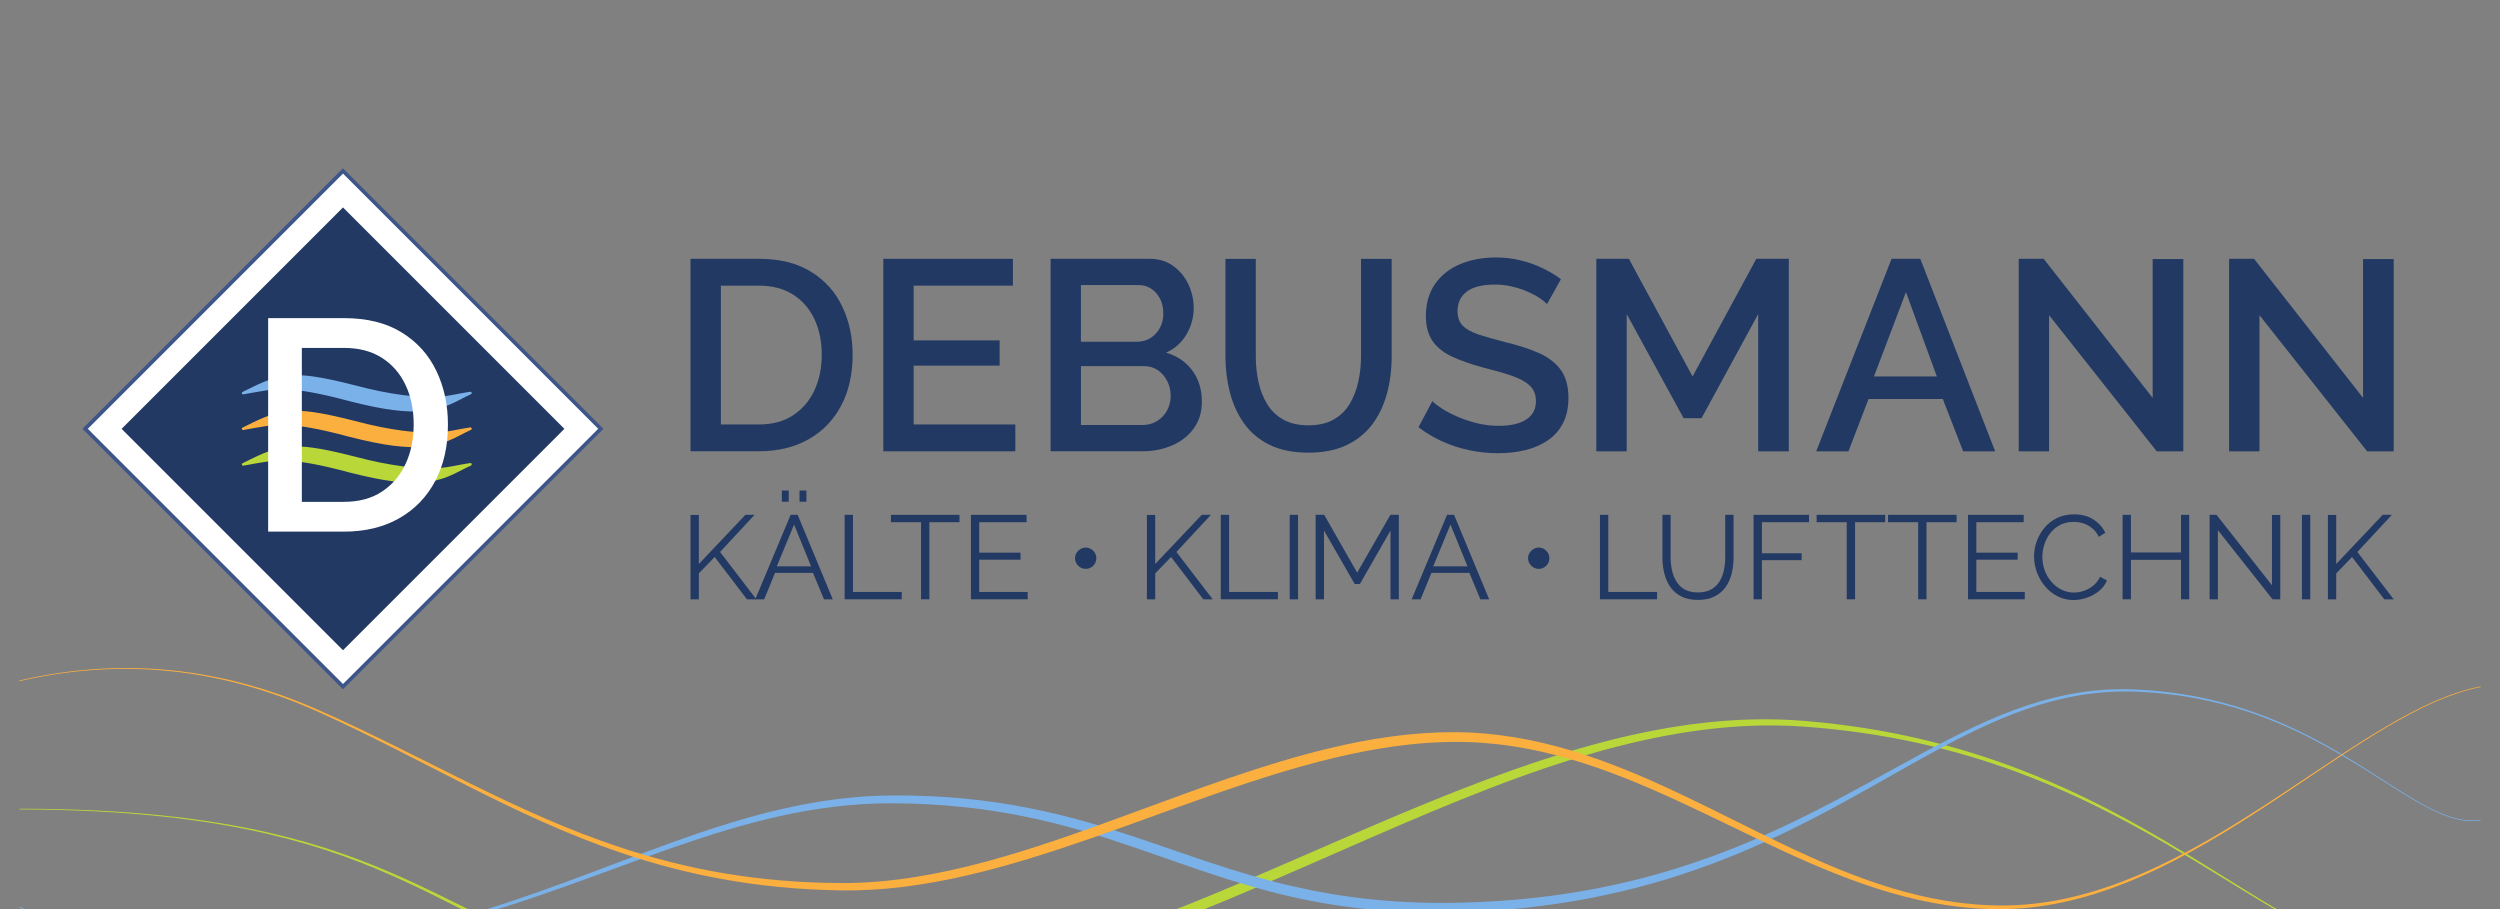 <?xml version="1.0" encoding="UTF-8"?>
<svg xmlns="http://www.w3.org/2000/svg" xmlns:xlink="http://www.w3.org/1999/xlink" version="1.1" id="Ebene_1" x="0px" y="0px" viewBox="0 0 789 287" style="enable-background:new 0 0 789 287;" xml:space="preserve">
<rect x="0" y="0" width="789" height="287" fill="#808080" stroke="none"/>
<style type="text/css">
	.st0{clip-path:url(#SVGID_00000174576333641210684010000002677241351811274151_);}
	.st1{fill-rule:evenodd;clip-rule:evenodd;fill:#BAD739;}
	.st2{fill-rule:evenodd;clip-rule:evenodd;fill:#7AB1E8;}
	.st3{fill-rule:evenodd;clip-rule:evenodd;fill:#FAAF3F;}
	.st4{fill:#223964;}
	.st5{fill-rule:evenodd;clip-rule:evenodd;fill:#3D5588;}
	.st6{fill-rule:evenodd;clip-rule:evenodd;fill:#223964;}
	.st7{fill-rule:evenodd;clip-rule:evenodd;fill:#FFFFFF;}
	.st8{fill:#FFFFFF;}
	.st9{fill:none;}
</style>
<g>
	<defs>
		<rect id="SVGID_1_" width="789" height="287"></rect>
	</defs>
	<clipPath id="SVGID_00000158022030515935293030000014355667716874453398_">
		<use xlink:href="#SVGID_1_" style="overflow:visible;"></use>
	</clipPath>
	<g style="clip-path:url(#SVGID_00000158022030515935293030000014355667716874453398_);">
		<g>
			<path class="st1" d="M6.19,255.45c-0.06,0-0.11-0.05-0.11-0.11c0-0.06,0.05-0.11,0.11-0.11c33.69-0.01,58.72,3,78.76,7.58     c68.43,15.62,78.57,50.32,175.74,49.85c30.08-0.14,59.32-7.24,87.96-17.23c12.12-4.23,24.14-8.99,36.07-13.95     c15.97-6.65,31.78-13.7,47.47-20.43c24.6-10.55,48.91-20.32,72.97-26.67c21.59-5.7,43.01-8.63,64.32-6.86     c26.1,2.16,48.17,7.8,67.42,15.11c28.61,10.86,50.98,25.46,71.11,37.9c25.85,15.98,47.99,28.39,74.79,24.8     c0.06-0.01,0.11,0.03,0.12,0.09c0.01,0.06-0.03,0.11-0.09,0.12c-26.86,3.68-49.06-8.75-75.06-24.63     c-20.15-12.31-42.6-26.69-71.25-37.27c-19.21-7.09-41.21-12.45-67.18-14.32c-21.09-1.51-42.22,1.65-63.52,7.5     c-23.88,6.56-47.93,16.57-72.35,27.19c-15.67,6.82-31.49,13.89-47.49,20.52c-12,4.97-24.1,9.69-36.32,13.85     c-28.99,9.89-58.6,16.69-88.98,16.54c-97.49-0.48-107.29-35.55-175.84-51.66C64.85,258.56,39.84,255.54,6.19,255.45z"></path>
			<path class="st2" d="M6.14,286.44c-0.05-0.02-0.08-0.09-0.05-0.14c0.02-0.05,0.09-0.08,0.14-0.05     c14.02,6.19,24.35,9.98,35.15,12.08c10.6,2.06,21.66,2.49,37.1,2c22.96-0.75,43.33-4.45,62.08-9.55     c52.8-14.35,92.74-39.48,141.23-39.74c32.37-0.14,55.35,6.08,76.88,13.27c16.14,5.39,31.47,11.31,49.43,15.42     c15.55,3.56,33.08,5.8,54.87,5.1c25.52-0.76,47.06-4.85,65.87-10.68c63.36-19.61,95.94-58.69,144.93-56.56     c13.15,0.55,24.68,2.94,34.91,6.3c37.25,12.24,57.06,37.6,74.11,34.84c0.06-0.01,0.11,0.03,0.12,0.09s-0.03,0.11-0.09,0.12     c-17.05,2.81-36.95-22.54-74.29-34.62c-10.19-3.29-21.69-5.58-34.79-6.04c-48.98-1.62-81.09,37.84-144.2,58.09     c-18.95,6.08-40.68,10.44-66.47,11.48c-22.11,0.83-39.93-1.29-55.72-4.89c-18.08-4.12-33.49-10.12-49.7-15.64     c-21.24-7.23-43.87-13.65-75.86-13.8c-48.28-0.26-88.31,24.3-141,38.11c-18.84,4.94-39.28,8.53-62.3,9.12     c-15.48,0.42-26.55-0.08-37.17-2.17C30.51,296.45,20.18,292.66,6.14,286.44z"></path>
			<path class="st3" d="M6.21,214.96c-0.06,0.01-0.12-0.02-0.13-0.08c-0.01-0.06,0.02-0.12,0.08-0.13     c14.72-3.42,30.74-4.92,47.82-3.21c14.71,1.47,30.2,5.32,46.32,12.44c33.75,14.82,62,32.49,96.1,43.66     c20.17,6.61,42.39,10.93,69,11.05c30.44,0.16,61.48-10.92,92.57-22.35c20.4-7.5,40.83-15.18,61.09-20.07     c13.44-3.25,26.81-5.24,40.04-5.2c25.7,0.13,48.65,8.85,70.89,19.35c22.32,10.54,43.92,22.87,66.95,29.83     c11.55,3.49,23.46,5.63,35.99,5.51c16.71-0.17,32.74-5.12,48.03-12.31c14.09-6.63,27.55-15.16,40.34-23.62     c22.66-14.98,43.21-29.72,61.49-33.17c0.06-0.01,0.11,0.03,0.13,0.09c0.01,0.06-0.03,0.11-0.09,0.12     c-18.25,3.5-38.76,18.23-61.31,33.29c-12.77,8.53-26.2,17.16-40.26,23.91c-15.36,7.37-31.47,12.51-48.31,12.83     c-12.67,0.25-24.72-1.79-36.44-5.2c-23.17-6.74-44.99-18.83-67.5-29.17c-21.98-10.1-44.62-18.52-69.91-18.39     c-10.43,0.03-20.93,1.39-31.5,3.58c-15.21,3.15-30.54,8.09-45.91,13.48c-25.44,8.93-51.01,19.17-76.3,25.03     c-13.44,3.12-26.8,4.98-40.02,4.78c-26.84-0.41-49.2-5.03-69.47-11.9c-34.03-11.54-62.18-29.47-95.84-44.62     c-16.04-7.18-31.47-11.13-46.13-12.65C36.9,210.08,20.91,211.58,6.21,214.96z"></path>
			<polygon class="st4" points="217.93,189.14 217.93,162.52 220.56,162.52 220.56,177.99 235.25,162.48 238.14,162.48      227.25,174.2 238.7,189.14 235.73,189.14 225.55,175.78 220.56,180.96 220.56,189.14    "></polygon>
			<path class="st4" d="M252.33,158.35v-3.53h2.18v3.53H252.33z M246.74,158.35v-3.53h2.18v3.53H246.74z M255.98,178.74l-5.37-13.18     l-5.45,13.18H255.98z M249.52,162.48h2.22l11.08,26.66h-2.78l-3.46-8.34H244.6l-3.42,8.34h-2.82L249.52,162.48z"></path>
			<polygon class="st4" points="266.57,189.14 266.57,162.48 269.2,162.48 269.2,186.82 284.59,186.82 284.59,189.14    "></polygon>
			<polygon class="st4" points="302.81,164.81 293.31,164.81 293.31,189.14 290.68,189.14 290.68,164.81 281.18,164.81      281.18,162.48 302.81,162.48    "></polygon>
			<polygon class="st4" points="324.33,186.82 324.33,189.14 306.42,189.14 306.42,162.48 323.99,162.48 323.99,164.81      309.04,164.81 309.04,174.42 322.08,174.42 322.08,176.64 309.04,176.64 309.04,186.82    "></polygon>
			<path class="st4" d="M346,176.15c0,0.63-0.15,1.19-0.45,1.71c-0.3,0.51-0.71,0.92-1.22,1.22c-0.51,0.3-1.07,0.45-1.67,0.45     c-0.6,0-1.16-0.15-1.67-0.45c-0.51-0.3-0.93-0.71-1.24-1.22c-0.31-0.51-0.47-1.08-0.47-1.71c0-0.6,0.16-1.15,0.47-1.65     c0.31-0.5,0.73-0.91,1.24-1.22c0.51-0.31,1.07-0.47,1.67-0.47c0.6,0,1.16,0.16,1.67,0.47c0.51,0.31,0.92,0.72,1.22,1.22     C345.85,175,346,175.55,346,176.15z"></path>
			<polygon class="st4" points="361.96,189.14 361.96,162.52 364.59,162.52 364.59,177.99 379.28,162.48 382.17,162.48      371.28,174.2 382.73,189.14 379.76,189.14 369.59,175.78 364.59,180.96 364.59,189.14    "></polygon>
			<polygon class="st4" points="385.28,189.14 385.28,162.48 387.91,162.48 387.91,186.82 403.31,186.82 403.31,189.14    "></polygon>
			<rect x="407.03" y="162.48" class="st4" width="2.63" height="26.67"></rect>
			<polygon class="st4" points="438.84,189.14 438.84,167.44 429.19,184.3 427.54,184.3 417.85,167.44 417.85,189.14 415.22,189.14      415.22,162.48 417.92,162.48 428.32,180.73 438.8,162.48 441.47,162.48 441.47,189.14    "></polygon>
			<path class="st4" d="M463.14,178.74l-5.37-13.18l-5.45,13.18H463.14z M456.68,162.48h2.22l11.08,26.66h-2.78l-3.46-8.34h-11.98     l-3.42,8.34h-2.82L456.68,162.48z"></path>
			<path class="st4" d="M488.98,176.15c0,0.63-0.15,1.19-0.45,1.71c-0.3,0.51-0.71,0.92-1.22,1.22c-0.51,0.3-1.07,0.45-1.67,0.45     c-0.6,0-1.16-0.15-1.67-0.45c-0.51-0.3-0.92-0.71-1.24-1.22c-0.31-0.51-0.47-1.08-0.47-1.71c0-0.6,0.16-1.15,0.47-1.65     c0.31-0.5,0.73-0.91,1.24-1.22c0.51-0.31,1.07-0.47,1.67-0.47c0.6,0,1.16,0.16,1.67,0.47c0.51,0.31,0.92,0.72,1.22,1.22     C488.83,175,488.98,175.55,488.98,176.15z"></path>
			<polygon class="st4" points="504.94,189.14 504.94,162.48 507.57,162.48 507.57,186.82 522.97,186.82 522.97,189.14    "></polygon>
			<path class="st4" d="M535.89,189.33c-2.1,0-3.88-0.37-5.33-1.13c-1.45-0.75-2.6-1.76-3.46-3.02c-0.85-1.27-1.47-2.7-1.86-4.3     c-0.39-1.6-0.58-3.25-0.58-4.96v-13.45h2.59v13.45c0,1.38,0.14,2.73,0.43,4.06c0.29,1.33,0.76,2.52,1.41,3.57     c0.65,1.05,1.53,1.88,2.63,2.5c1.1,0.61,2.48,0.92,4.13,0.92c1.7,0,3.11-0.32,4.22-0.96c1.11-0.64,1.99-1.48,2.63-2.53     c0.64-1.05,1.09-2.24,1.37-3.55c0.27-1.31,0.41-2.65,0.41-4v-13.45h2.63v13.45c0,1.78-0.2,3.48-0.6,5.11     c-0.4,1.63-1.05,3.06-1.93,4.28c-0.89,1.23-2.05,2.2-3.48,2.93C539.68,188.97,537.94,189.33,535.89,189.33z"></path>
			<polygon class="st4" points="553.43,189.14 553.43,162.48 570.93,162.48 570.93,164.81 556.06,164.81 556.06,174.61      568.6,174.61 568.6,176.79 556.06,176.79 556.06,189.14    "></polygon>
			<polygon class="st4" points="594.97,164.81 585.46,164.81 585.46,189.14 582.83,189.14 582.83,164.81 573.33,164.81      573.33,162.48 594.97,162.48    "></polygon>
			<polygon class="st4" points="617.5,164.81 608,164.81 608,189.14 605.37,189.14 605.37,164.81 595.87,164.81 595.87,162.48      617.5,162.48    "></polygon>
			<polygon class="st4" points="639.02,186.82 639.02,189.14 621.11,189.14 621.11,162.48 638.68,162.48 638.68,164.81      623.73,164.81 623.73,174.42 636.77,174.42 636.77,176.64 623.73,176.64 623.73,186.82    "></polygon>
			<path class="st4" d="M641.95,175.62c0-1.63,0.28-3.22,0.84-4.79c0.56-1.56,1.38-2.99,2.46-4.28c1.08-1.29,2.4-2.32,3.98-3.08     c1.58-0.76,3.37-1.14,5.37-1.14c2.38,0,4.41,0.54,6.1,1.63c1.69,1.09,2.94,2.49,3.74,4.19l-2.06,1.28     c-0.58-1.18-1.3-2.11-2.18-2.8c-0.88-0.69-1.81-1.18-2.8-1.48c-0.99-0.3-1.97-0.45-2.95-0.45c-1.6,0-3.02,0.32-4.24,0.96     c-1.23,0.64-2.26,1.49-3.1,2.55c-0.84,1.06-1.47,2.25-1.9,3.57c-0.43,1.32-0.64,2.65-0.64,4c0,1.48,0.25,2.89,0.75,4.24     c0.5,1.35,1.2,2.55,2.1,3.59c0.9,1.04,1.96,1.86,3.17,2.48c1.21,0.61,2.54,0.92,3.96,0.92c1,0,2.03-0.17,3.08-0.52     c1.05-0.35,2.03-0.89,2.95-1.62c0.91-0.73,1.65-1.67,2.2-2.82l2.18,1.13c-0.55,1.33-1.4,2.45-2.56,3.38     c-1.15,0.93-2.43,1.63-3.85,2.1c-1.41,0.48-2.8,0.71-4.15,0.71c-1.83,0-3.51-0.4-5.03-1.18c-1.53-0.79-2.85-1.84-3.96-3.16     c-1.11-1.31-1.97-2.79-2.57-4.43C642.25,178.96,641.95,177.3,641.95,175.62z"></path>
			<polygon class="st4" points="690.92,162.48 690.92,189.14 688.33,189.14 688.33,176.68 672.52,176.68 672.52,189.14      669.89,189.14 669.89,162.48 672.52,162.48 672.52,174.35 688.33,174.35 688.33,162.48    "></polygon>
			<polygon class="st4" points="699.97,167.32 699.97,189.14 697.35,189.14 697.35,162.48 699.53,162.48 717.03,184.71      717.03,162.52 719.65,162.52 719.65,189.14 717.21,189.14    "></polygon>
			<rect x="726.49" y="162.48" class="st4" width="2.63" height="26.67"></rect>
			<polygon class="st4" points="734.68,189.14 734.68,162.52 737.31,162.52 737.31,177.99 751.99,162.48 754.88,162.48      743.99,174.2 755.45,189.14 752.48,189.14 742.3,175.78 737.31,180.96 737.31,189.14    "></polygon>
			<path class="st4" d="M259.34,111.97c0-4.28-0.78-8.06-2.35-11.34c-1.57-3.28-3.82-5.85-6.76-7.7c-2.94-1.85-6.52-2.78-10.74-2.78     h-11.98v43.81h11.98c4.28,0,7.89-0.97,10.82-2.91c2.94-1.94,5.18-4.56,6.72-7.87C258.57,119.87,259.34,116.13,259.34,111.97z      M217.93,142.43V81.68h21.56c6.56,0,12.04,1.35,16.43,4.06c4.39,2.71,7.69,6.36,9.88,10.95c2.2,4.59,3.29,9.68,3.29,15.27     c0,6.16-1.21,11.52-3.63,16.09c-2.43,4.56-5.86,8.1-10.31,10.61c-4.45,2.51-9.67,3.76-15.66,3.76H217.93z"></path>
			<polygon class="st4" points="320.44,133.96 320.44,142.43 278.77,142.43 278.77,81.68 319.67,81.68 319.67,90.15 288.35,90.15      288.35,107.43 315.48,107.43 315.48,115.39 288.35,115.39 288.35,133.96    "></polygon>
			<path class="st4" d="M341.14,89.98v17.88h17.63c1.6,0,3.02-0.38,4.28-1.15c1.25-0.77,2.25-1.83,2.99-3.17     c0.74-1.34,1.11-2.87,1.11-4.58c0-1.77-0.34-3.32-1.03-4.66s-1.61-2.4-2.78-3.17c-1.17-0.77-2.52-1.16-4.06-1.16H341.14z      M369.47,124.97c0-1.71-0.36-3.27-1.07-4.66c-0.71-1.4-1.68-2.54-2.91-3.42c-1.23-0.88-2.67-1.33-4.32-1.33h-20.02v18.57h19.42     c1.71,0,3.24-0.41,4.58-1.24c1.34-0.83,2.4-1.94,3.17-3.34C369.08,128.15,369.47,126.63,369.47,124.97z M379.31,126.77     c0,3.25-0.84,6.05-2.52,8.38c-1.68,2.34-3.95,4.14-6.8,5.39c-2.85,1.25-5.99,1.88-9.41,1.88h-29.01V81.68h31.31     c2.85,0,5.32,0.76,7.4,2.27c2.08,1.51,3.68,3.45,4.79,5.82c1.11,2.37,1.67,4.84,1.67,7.4c0,2.97-0.76,5.75-2.27,8.34     c-1.51,2.6-3.67,4.52-6.46,5.78c3.48,1.03,6.23,2.89,8.26,5.6C378.29,119.6,379.31,122.89,379.31,126.77z"></path>
			<path class="st4" d="M412.93,142.86c-4.85,0-8.94-0.83-12.28-2.48c-3.34-1.65-6.02-3.91-8.04-6.76c-2.02-2.85-3.51-6.1-4.45-9.75     c-0.94-3.65-1.41-7.44-1.41-11.38v-30.8h9.58v30.8c0,2.79,0.29,5.49,0.86,8.09c0.57,2.59,1.48,4.92,2.74,6.97     c1.25,2.05,2.95,3.68,5.09,4.88c2.14,1.2,4.78,1.8,7.91,1.8c3.19,0,5.86-0.61,8-1.84c2.14-1.23,3.82-2.88,5.05-4.96     c1.23-2.08,2.13-4.41,2.7-6.97c0.57-2.57,0.86-5.22,0.86-7.96v-30.8h9.67v30.8c0,4.16-0.5,8.09-1.5,11.76     c-1,3.68-2.54,6.9-4.62,9.67c-2.08,2.77-4.78,4.95-8.09,6.54C421.69,142.06,417.67,142.86,412.93,142.86z"></path>
			<path class="st4" d="M488.23,95.97c-0.57-0.63-1.4-1.3-2.48-2.01c-1.08-0.71-2.37-1.38-3.85-2.01c-1.48-0.63-3.08-1.14-4.79-1.54     c-1.71-0.4-3.48-0.6-5.3-0.6c-3.99,0-6.96,0.74-8.9,2.22c-1.94,1.48-2.91,3.54-2.91,6.16c0,1.94,0.54,3.46,1.62,4.58     c1.08,1.11,2.74,2.04,4.96,2.78c2.22,0.74,5.02,1.54,8.39,2.4c4.11,0.97,7.67,2.13,10.7,3.47c3.02,1.34,5.33,3.12,6.93,5.35     c1.6,2.22,2.4,5.16,2.4,8.81c0,3.08-0.57,5.73-1.71,7.96c-1.14,2.22-2.74,4.03-4.79,5.43c-2.05,1.4-4.42,2.43-7.1,3.08     c-2.68,0.66-5.56,0.98-8.64,0.98c-3.02,0-6.03-0.31-9.03-0.94c-3-0.63-5.85-1.56-8.56-2.78c-2.71-1.23-5.21-2.72-7.49-4.49     l4.36-8.21c0.74,0.74,1.81,1.55,3.21,2.44c1.4,0.88,3.02,1.73,4.88,2.52c1.85,0.8,3.88,1.47,6.08,2.01     c2.2,0.54,4.43,0.81,6.72,0.81c3.82,0,6.75-0.67,8.77-2.01c2.02-1.34,3.04-3.27,3.04-5.78c0-2.05-0.66-3.7-1.97-4.92     c-1.31-1.23-3.22-2.27-5.73-3.12c-2.51-0.86-5.5-1.71-8.98-2.57c-3.99-1.08-7.33-2.27-10.01-3.55c-2.68-1.28-4.69-2.94-6.03-4.96     c-1.34-2.02-2.01-4.61-2.01-7.74c0-3.99,0.97-7.37,2.91-10.14c1.94-2.77,4.58-4.85,7.92-6.25c3.34-1.4,7.09-2.09,11.25-2.09     c2.74,0,5.33,0.3,7.79,0.9c2.45,0.6,4.75,1.41,6.89,2.44c2.14,1.03,4.09,2.19,5.86,3.51L488.23,95.97z"></path>
			<polygon class="st4" points="554.88,142.43 554.88,99.13 537,131.99 531.35,131.99 513.39,99.13 513.39,142.43 503.8,142.43      503.8,81.68 514.07,81.68 534.18,118.81 554.29,81.68 564.55,81.68 564.55,142.43    "></polygon>
			<path class="st4" d="M611.27,118.81l-9.75-26.61l-10.1,26.61H611.27z M596.98,81.68h9.07l23.62,60.75h-10.1l-6.42-16.51h-23.44     l-6.33,16.51h-10.18L596.98,81.68z"></path>
			<polygon class="st4" points="646.69,99.47 646.69,142.43 637.11,142.43 637.11,81.68 644.98,81.68 679.38,125.57 679.38,81.76      689.05,81.76 689.05,142.43 680.66,142.43    "></polygon>
			<polygon class="st4" points="713.09,99.47 713.09,142.43 703.51,142.43 703.51,81.68 711.38,81.68 745.78,125.57 745.78,81.76      755.45,81.76 755.45,142.43 747.06,142.43    "></polygon>
		</g>
		<g>
			
				<rect x="50.11" y="77.19" transform="matrix(0.707 -0.707 0.707 0.707 -63.99 116.187)" class="st5" width="116.29" height="116.29"></rect>
			
				<rect x="51.29" y="78.38" transform="matrix(0.707 -0.707 0.707 0.707 -63.99 116.187)" class="st6" width="113.92" height="113.92"></rect>
			<path class="st7" d="M108.25,65.47l-69.87,69.87l69.87,69.87l69.87-69.87L108.25,65.47z M108.25,54.78l80.55,80.55l-80.55,80.55     L27.7,135.34L108.25,54.78z"></path>
			<path class="st1" d="M148.35,146.15c0.22-0.06,0.45,0.06,0.51,0.28c0.06,0.22-0.06,0.44-0.28,0.51c-2.41,1.08-4.41,2.34-7.02,3.4     c-2.16,0.87-4.63,1.61-7.89,1.92c-2.63,0.25-5.76,0.12-9.59-0.35c-3.82-0.47-8.33-1.41-13.8-2.8c-4.93-1.33-8.82-2.21-12.03-2.79     c-1.45-0.26-2.75-0.45-3.95-0.61c-1.42-0.18-2.69-0.32-3.9-0.36c-2.32-0.09-4.35,0.05-6.62,0.4c-2.07,0.32-4.24,0.71-6.91,1.2     c-0.21,0.07-0.45-0.05-0.52-0.26c-0.07-0.21,0.05-0.45,0.26-0.52c2.47-1.21,4.46-2.23,6.43-3.05c2.36-0.99,4.57-1.64,7.14-2     c1.38-0.19,2.85-0.25,4.49-0.2c1.34,0.04,2.78,0.2,4.38,0.42c3.36,0.48,7.4,1.37,12.56,2.67c6.31,1.69,11.32,2.61,15.38,3.15     c2.51,0.33,4.66,0.48,6.54,0.56c2.92,0.12,5.19,0.05,7.24-0.24C143.53,147.06,145.78,146.52,148.35,146.15z"></path>
			<path class="st3" d="M148.35,134.9c0.22-0.06,0.45,0.06,0.51,0.28c0.06,0.22-0.06,0.44-0.28,0.51c-2.41,1.08-4.41,2.34-7.02,3.4     c-2.16,0.87-4.63,1.61-7.89,1.92c-2.63,0.25-5.76,0.12-9.59-0.35c-3.82-0.47-8.33-1.41-13.8-2.8c-4.93-1.33-8.82-2.21-12.03-2.79     c-1.45-0.26-2.75-0.45-3.95-0.61c-1.42-0.18-2.69-0.32-3.9-0.36c-2.32-0.09-4.35,0.05-6.62,0.4c-2.07,0.32-4.24,0.71-6.91,1.2     c-0.21,0.07-0.45-0.05-0.52-0.26c-0.07-0.21,0.05-0.45,0.26-0.52c2.47-1.21,4.46-2.23,6.43-3.05c2.36-0.99,4.57-1.64,7.14-2     c1.38-0.19,2.85-0.25,4.49-0.2c1.34,0.04,2.78,0.2,4.38,0.42c3.36,0.48,7.4,1.37,12.56,2.67c6.31,1.69,11.32,2.61,15.38,3.15     c2.51,0.33,4.66,0.48,6.54,0.56c2.92,0.12,5.19,0.05,7.24-0.24C143.53,135.81,145.78,135.27,148.35,134.9z"></path>
			<path class="st2" d="M148.35,123.65c0.22-0.06,0.45,0.06,0.51,0.28s-0.06,0.44-0.28,0.51c-2.41,1.08-4.41,2.34-7.02,3.4     c-2.16,0.87-4.63,1.61-7.89,1.92c-2.63,0.25-5.76,0.12-9.59-0.35c-3.82-0.47-8.33-1.41-13.8-2.8c-4.93-1.33-8.82-2.21-12.03-2.79     c-1.45-0.26-2.75-0.45-3.95-0.61c-1.42-0.18-2.69-0.32-3.9-0.36c-2.32-0.09-4.35,0.05-6.62,0.4c-2.07,0.32-4.24,0.71-6.91,1.2     c-0.21,0.07-0.45-0.05-0.52-0.26c-0.07-0.22,0.05-0.45,0.26-0.52c2.47-1.21,4.46-2.23,6.43-3.05c2.36-0.99,4.57-1.64,7.14-2     c1.38-0.19,2.85-0.25,4.49-0.2c1.34,0.04,2.78,0.2,4.38,0.42c3.36,0.48,7.4,1.37,12.56,2.67c6.31,1.69,11.32,2.61,15.38,3.15     c2.51,0.33,4.66,0.48,6.54,0.56c2.92,0.12,5.19,0.05,7.24-0.24C143.53,124.56,145.78,124.02,148.35,123.65z"></path>
			<path class="st8" d="M130.56,133.99c0-4.74-0.87-8.94-2.61-12.57c-1.74-3.64-4.24-6.48-7.5-8.54c-3.26-2.06-7.23-3.08-11.91-3.08     H95.26v48.58h13.28c4.74,0,8.75-1.08,12-3.23c3.26-2.15,5.74-5.06,7.45-8.73C129.71,142.75,130.56,138.61,130.56,133.99z      M84.63,167.77V100.4h23.91c7.28,0,13.35,1.5,18.22,4.51c4.87,3,8.52,7.05,10.96,12.15c2.44,5.09,3.65,10.74,3.65,16.94     c0,6.83-1.34,12.78-4.03,17.84c-2.69,5.06-6.5,8.98-11.43,11.77c-4.93,2.78-10.72,4.17-17.36,4.17H84.63z"></path>
			<path class="st9" d="M130.56,133.99c0-4.74-0.87-8.94-2.61-12.57c-1.74-3.64-4.24-6.48-7.5-8.54c-3.26-2.06-7.23-3.08-11.91-3.08     H95.26v48.58h13.28c4.74,0,8.75-1.08,12-3.23c3.26-2.15,5.74-5.06,7.45-8.73C129.71,142.75,130.56,138.61,130.56,133.99z      M84.63,167.77V100.4h23.91c7.28,0,13.35,1.5,18.22,4.51c4.87,3,8.52,7.05,10.96,12.15c2.44,5.09,3.65,10.74,3.65,16.94     c0,6.83-1.34,12.78-4.03,17.84c-2.69,5.06-6.5,8.98-11.43,11.77c-4.93,2.78-10.72,4.17-17.36,4.17H84.63z"></path>
		</g>
	</g>
</g>
</svg>
